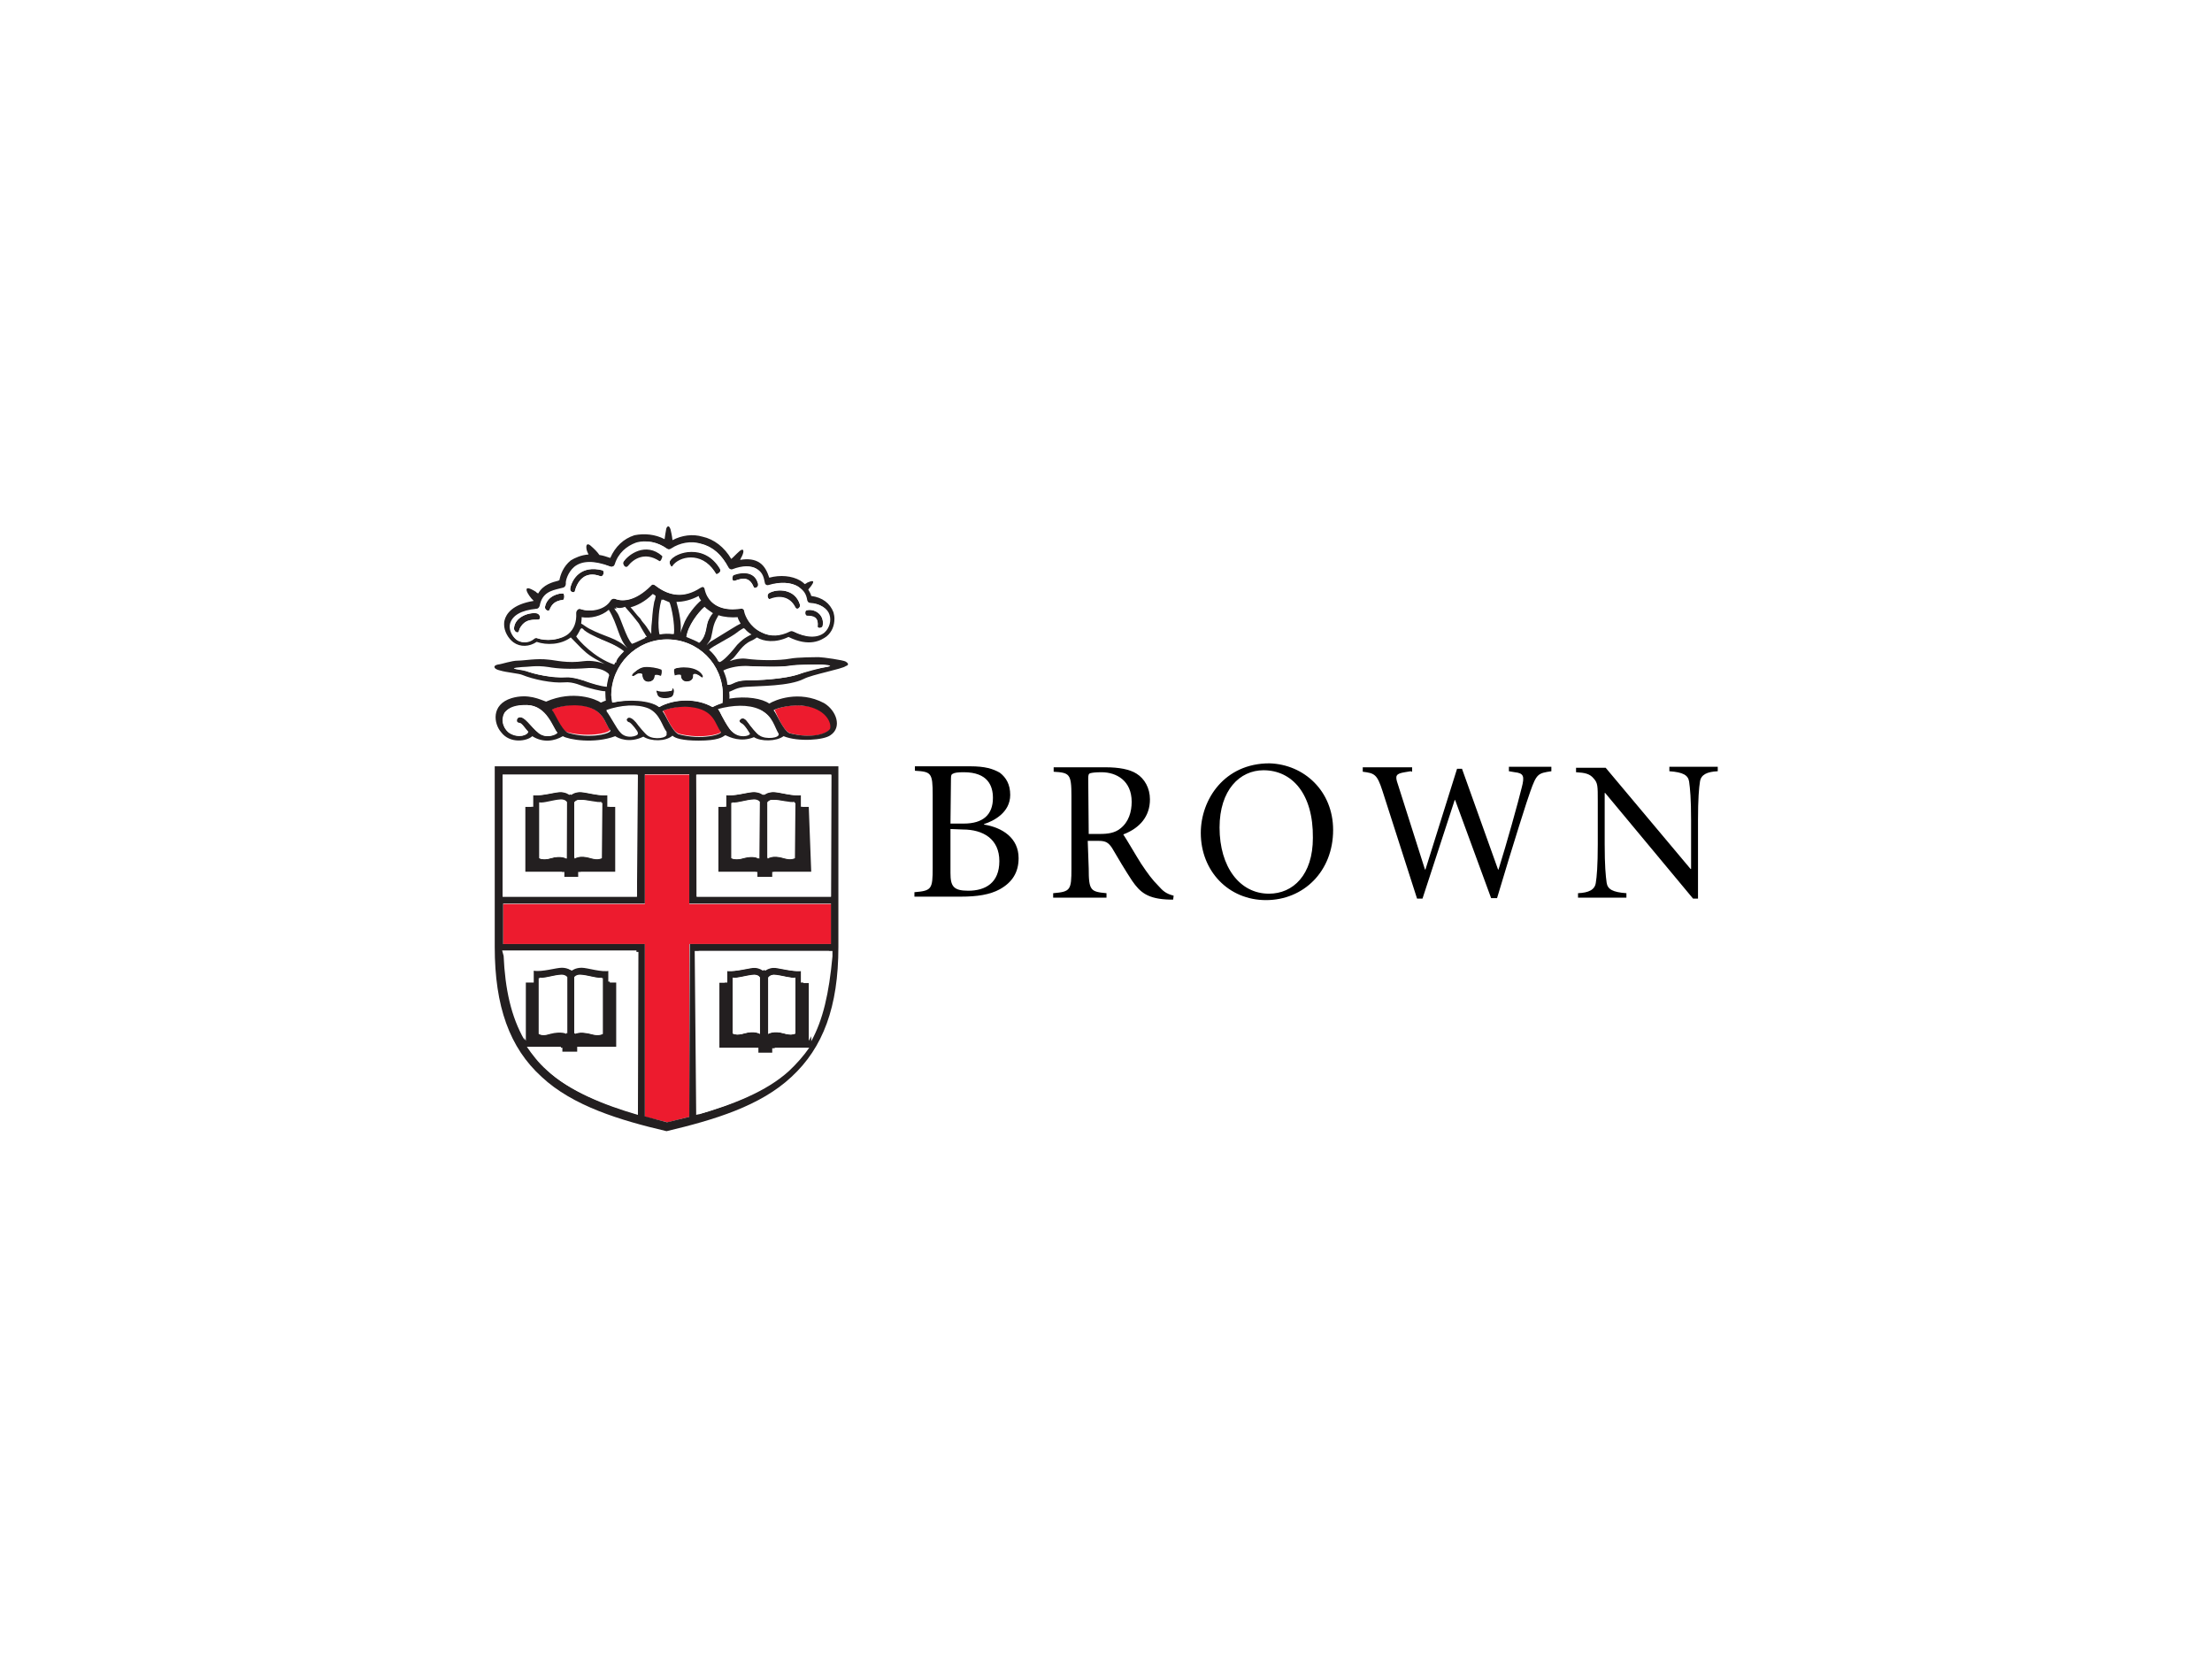 <?xml version="1.0" encoding="utf-8"?>
<!-- Generator: Adobe Illustrator 26.0.1, SVG Export Plug-In . SVG Version: 6.00 Build 0)  -->
<svg version="1.1" id="Layer_1" xmlns="http://www.w3.org/2000/svg" xmlns:xlink="http://www.w3.org/1999/xlink" x="0px" y="0px"
	 viewBox="0 0 448 336" style="enable-background:new 0 0 448 336;" xml:space="preserve">
<style type="text/css">
	.st0{fill:#FFFFFF;}
	.st1{fill:#ED1B2E;}
	.st2{fill:#231F20;}
</style>
<rect id="background_11_" class="st0" width="448" height="336"/>
<g id="logo">
	<g>
		<g>
			<path d="M196.5,155.2c3,0,4.6,0.5,6,1.3c1.3,1,2.1,2.4,2.1,4.5c0,3.6-3.4,5.3-5.3,5.9v0.1c3.7,0.6,7,2.7,7,6.8
				c0,2.9-1.3,4.9-3.8,6.3c-2,1.1-4.6,1.5-7.9,1.5h-9.4v-0.9c3.5-0.3,3.7-0.6,3.7-5v-14.7c0-4.5-0.3-4.7-3.6-4.9v-0.9h10.9l0,0
				L196.5,155.2L196.5,155.2z M192.5,166.8h2.7c3.9,0,5.9-1.8,5.9-5.2c0-2.4-1-5.2-5.9-5.2c-1.2,0-1.9,0.1-2.2,0.3
				c-0.3,0.1-0.4,0.3-0.4,1L192.5,166.8L192.5,166.8L192.5,166.8z M192.5,167.9v8.9c0,2.7,0.6,3.6,3.6,3.6c3.5,0,6.3-1.6,6.3-6
				c0-4.5-3.3-6.4-7.4-6.4L192.5,167.9L192.5,167.9z"/>
			<path d="M220.5,175.9c0,4.5,0.4,4.7,3.6,5v0.9h-10.8v-0.9c3.5-0.3,3.7-0.6,3.7-5v-14.7c0-4.5-0.4-4.7-3.6-4.9v-0.9h10.5
				c2.7,0,4.9,0.4,6.3,1.3c1.6,1,2.7,2.9,2.7,5.2c0,3.4-2,5.8-5.4,7.1c0.8,1.2,2.4,4,3.6,5.9c1.4,2.1,2.3,3.3,3.5,4.5
				c0.9,1,1.5,1.6,3.1,2l-0.1,0.8H237c-4.6-0.1-6.1-1.5-7.7-3.8c-1.2-1.8-3-4.8-4.1-6.7c-0.7-1-1.2-1.4-2.7-1.4h-2.2L220.5,175.9
				L220.5,175.9z M220.5,168.9h2.3c1.6,0,3-0.2,4.1-1.1c1.7-1.3,2.3-3.4,2.3-5.4c0-4.3-3.1-6-6.1-6c-1.3,0-1.9,0.1-2.3,0.2
				c-0.3,0.1-0.4,0.3-0.4,1.1L220.5,168.9L220.5,168.9z"/>
			<path d="M270,168.1c0,8.4-6,14.2-13.6,14.2s-13.2-5.9-13.2-13.6c0-6.8,4.8-14.1,13.9-14.1C264.1,154.8,270,160.2,270,168.1z
				 M255.9,156c-4.8,0-8.9,4-8.9,11.6c0,8,4.1,13.4,10,13.4c4.9,0,8.9-3.8,8.9-11.3C266,160.8,261.7,156,255.9,156z"/>
			<path d="M285.7,156.2l-1.2,0.2c-1.8,0.3-2,0.7-1.4,2.4l5.5,17.3h0.1l6.4-20.4h1l7.3,20.4h0.1c1.6-5.1,4-13.7,4.7-16.6
				c0.6-2.3,0.4-2.9-1.4-3.1l-1.2-0.2v-0.9h8.6v0.9c-2.7,0.4-3,0.5-4.3,4.2c-0.4,1-3.4,10.4-6.7,21.5H302l-7.3-19.9l-0.1,0.1
				l-6.5,19.9h-1.1l-7-21.8c-1.1-3.4-1.6-3.6-4-3.9v-0.9h10v0.9L285.7,156.2L285.7,156.2z"/>
			<path d="M343.9,182h-1l-17.8-21.4h-0.1V171c0,4.3,0.2,6.4,0.4,7.8c0.2,1.3,1.2,1.9,4,2.1v0.9h-9.8v-0.9c2.2-0.1,3.4-0.7,3.6-2.1
				c0.2-1.2,0.4-3.5,0.4-7.8v-8.8c0-3,0-3.6-0.8-4.5c-0.8-1-1.8-1.2-3.6-1.3v-0.9h6l17.2,20.5h0.1v-9.9c0-4.3-0.2-6.4-0.4-7.8
				c-0.2-1.3-1.2-1.9-4-2.1v-0.9h9.8v0.9c-2.2,0.1-3.4,0.7-3.6,2.1c-0.2,1.2-0.4,3.5-0.4,7.8L343.9,182L343.9,182L343.9,182z"/>
		</g>
	</g>
	<polygon class="st1" points="130.6,226.2 135.2,227.3 139.6,226.2 139.6,191.2 168.4,191.2 168.4,183.1 139.6,183.1 139.6,156.9 
		130.6,156.9 130.6,183.1 101.9,183.1 101.9,191.2 130.6,191.2 	"/>
	<g>
		<path class="st1" d="M117.3,142.8c-2.9-0.3-5.8,0.9-5.6,0.9c0.5,0.5,1.6,4,3.2,4.6c4.6,1.2,9.1,0,8.6-0.6
			C122.4,146.4,122.3,143.3,117.3,142.8L117.3,142.8z"/>
	</g>
	<path class="st1" d="M139.9,143.1c-2.9-0.3-5.8,0.8-5.6,0.9c0.5,0.5,1.6,4,3.2,4.6c4.6,1.2,9.1,0,8.6-0.6
		C144.9,146.7,144.9,143.5,139.9,143.1L139.9,143.1z"/>
	<g>
		<path class="st1" d="M160,148.5c4.6,1.2,7.7,0.1,8.2-0.9s-0.7-4.4-5.7-4.7c-2.9-0.3-5.8,0.8-5.6,0.9
			C157.2,144.3,158.4,147.8,160,148.5L160,148.5z"/>
	</g>
	<path class="st2" d="M171.3,134c-0.4-0.3-4.7-0.9-5.4-0.9c-0.7,0-4.4,0-5.9,0.3c-2.2,0.4-6.1,0.4-9,0c-1-0.1-2.2,0.1-3.2,0.5
		c0.2-0.2,0.4-0.4,0.7-0.6c0.9-0.9,1.8-2.7,3.6-3.5c0.5-0.2,0.9-0.5,1.2-0.7c1.3,0.8,3.7,1.2,6.4-0.1c4.2,2.1,6.6,0.7,7.7-0.1
		c1.1-0.9,1.6-2.2,1.6-3.6c0-0.5-0.1-0.9-0.2-1.3c-0.7-1.8-2.2-3-4.5-3.3c-0.1-0.5-0.4-0.9-0.6-1.3c0.3-0.4,0.6-0.7,0.7-0.9
		c0.2-0.3,0.9-1.3-0.9-0.5c-0.1,0.1-0.3,0.2-0.5,0.3c-0.3-0.3-0.6-0.5-0.9-0.7c-1.7-1-4.1-1.2-6.3-0.6c-0.4-1.2-0.9-2.3-1.9-3
		c-1-0.7-2.4-0.9-4-0.6c0.1-0.2,0.2-0.5,0.3-0.6c0.7-1.4,0.3-1.8-0.4-1.2c-0.9,0.8-1.2,1.2-1.7,1.6c-1.4-2.4-3.5-4-5.8-4.5
		c-2-0.6-4.2-0.3-6.1,0.7c-0.1-1-0.3-1.7-0.4-2.2c-0.4-1.2-0.9-0.3-0.9,0.1c-0.1,0.5-0.2,1.2-0.3,1.9c-1.9-1-4.1-1.2-6.1-0.8
		c-2.2,0.7-3.9,2.3-4.9,4.6c-0.9-0.3-1.5-0.5-2.2-0.6c-0.4-0.6-1-1.2-1.8-1.9c-0.6-0.5-1-0.3-0.8,0.8c0.1,0.4,0.3,0.8,0.4,1
		c-1.5,0.1-2.8,0.7-3.6,1.2c-1.5,1.2-2.1,2.9-2.3,4c-0.1,0-0.2,0.1-0.2,0.1c-1.2,0.3-3.1,0.8-4.1,2.6c-0.2-0.1-0.4-0.2-0.4-0.3
		c-3.3-2.1-1.7,0.7-0.5,1.8c-4.4,0.7-5.6,2.7-5.9,3.9c-0.1,0.3-0.1,0.7-0.1,0.9c0,1.3,0.8,2.8,1.9,3.6c1.4,1,3.2,0.9,4.7-0.1
		c2,0.7,4.9,0.6,6.9-0.9c1.2,1.2,2.1,2.2,2.7,2.7c1.2,1.2,3.3,2.2,4.2,2.7c-0.9-0.4-2.7-0.8-4.2-0.6c-3.5,0.5-5.8-0.2-7.2-0.3
		c-2.4-0.3-4.9,0.2-6.2,0.2c-1.3,0-3.2,0.7-4.1,0.8c-1,0.2-0.9,0.9,0.5,1.2c1.3,0.4,3.9,0.6,4.5,0.9c2.2,0.9,6,1.7,8.5,1.5
		c1.8-0.2,3.7,0.8,4.2,0.9c0.9,0.3,3.2,0.9,4.1,0.9c0-0.1,0,1.2,0.1,1.9c-0.4,0.1-0.7,0.3-1,0.4c-1-0.7-5.6-2.6-11.1-0.2
		c-1.2-0.4-3.6-1.7-7-0.7c-4.2,1.3-3.6,5.2-2.1,6.9c1.8,2.4,5.3,1.8,6.3,0.8c2.2,1.4,4.5,1,6.2,0c1.1,0.7,6.4,1.6,10.6,0
		c0.6,0.4,2.8,1.5,5.7,0.1c1.6,1,4.5,1,5.9-0.2c0.5,0.5,2,1,5.3,1c3.9,0,4.8-0.7,5.4-1.1c0.9,0.4,3.1,1.5,5.8,0.4
		c1.4,0.9,4.5,0.9,6-0.2c2.9,1.2,8.2,0.8,9.5-0.2c2.4-1.6,1.2-5-1.3-6.5c-5.1-2.7-10-0.6-11.1,0.1c-1.4-1-4.6-1.6-8.1-1
		c0.1-0.4,0-0.9,0-1.2c0-0.1,0-0.1,0-0.2c0.7-0.2,1.5-0.9,3.5-1c2.7-0.2,8.6-0.1,11.6-1.6c1.7-0.9,7.8-2,8.5-2.6
		C172,134.7,171.8,134.3,171.3,134L171.3,134z M149.3,130.6c-2.1,2.7-3.3,3.5-3.6,3.5c-0.5-0.9-1.2-1.8-1.9-2.4
		c0.8-0.9,4.2-2.4,5.8-3.6c0.3-0.2,0.9-0.6,1.2-0.8c0.4,0.5,0.9,0.9,1.4,1.2C150.7,129.2,150.1,129.8,149.3,130.6L149.3,130.6z
		 M117.8,125c1.8,0.3,4-0.2,5.5-1.5c1.9,3.1,1.9,5.8,3.8,7.8c-2.3-2.2-4.4-2.2-7.8-4c-0.6-0.3-1.3-0.9-1.6-1l0,0
		c0-0.3,0.1-0.6,0.1-0.9C117.8,125.2,117.8,125.1,117.8,125L117.8,125z M131.9,128.4L131.9,128.4c0.1,0.1-0.9-1.3-1-1.5
		c-0.4-0.6-0.9-1-1.2-1.6c-0.9-0.9-1.4-1.7-2-2.3c1.2-0.3,2.9-1.1,4.5-2.7c0.2,0.1,0.4,0.2,0.6,0.4c-0.1,0.6-0.2,1-0.3,1.2
		c-0.4,2-0.4,3.6-0.5,4.3S131.9,127.8,131.9,128.4L131.9,128.4z M129.1,126.5c0.9,1,1.4,2.3,1.6,2.7c-0.7,0.3-1.8,0.9-2.7,1.2
		c-1.2-1.2-2.3-5.4-3-6.3c-0.3-0.4-0.5-0.7-0.6-0.9c0.5,0.2,1.1,0.1,1.5,0.2C126.4,123.4,127.5,124.3,129.1,126.5L129.1,126.5z
		 M135.1,129.5c6.3,0,11.3,5,11.3,11.3c0,0.5,0,1-0.1,1.6c-0.7,0.2-1.3,0.5-2,0.8c-3.3-1.9-7.8-1.7-10.8,0c-1.9-1.4-6.2-1.6-9.5-0.9
		c-0.1-0.7-0.2-1.2-0.2-1.4C123.9,134.6,128.8,129.5,135.1,129.5L135.1,129.5z M133.6,125.2c0.1-2.1,0.6-3.6,0.6-3.8
		c0.5,0.2,1,0.4,1.4,0.6c0.4,0.9,1.1,4.4,0.9,6.4c-0.9-0.1-2-0.1-2.8,0C133.5,128,133.5,126.2,133.6,125.2L133.6,125.2z
		 M143.5,125.5c-0.7,1.3-0.3,3.2-1.9,4.7c-0.2-0.2-1.8-0.9-2.6-1.2c0.3-2.2,2.3-4.9,3.6-6c0.4,0.5,1,0.9,1.4,1.2
		C144.1,124.2,143.8,124.8,143.5,125.5L143.5,125.5z M145.3,125c0.1-0.1,0.1-0.2,0.2-0.4c1.2,0.4,2.7,0.5,3.9,0.4
		c0.1,0.5,0.4,0.9,0.6,1.3l0,0c-0.7,0.3-2.7,1.6-5.5,3.3c-0.8,0.4-1.2,0.9-1.4,1.1c0.3-0.5,0.8-1,0.9-1.5
		C144.4,127.7,144.3,126.7,145.3,125L145.3,125z M138.4,126.6c-0.3,0.8-0.5,1.2-0.6,1.6c0.3-1.6-0.2-4.2-0.8-6.3
		c1.4,0,3-0.4,4.5-1.2c0.1,0.4,0.3,0.7,0.5,0.9C141,122.4,139.1,124.6,138.4,126.6L138.4,126.6z M115.1,128.4
		c-1.6,1.3-4.5,1.4-6.2,0.9c-0.2-0.1-0.5-0.1-0.7,0.1c-1.1,0.9-2.4,0.9-3.5,0.2c-1-0.8-1.5-1.9-1.2-3.2c0.4-1.5,2.3-2.7,5.3-3
		c0.3,0,0.6-0.3,0.7-0.6c0.6-2.7,2.3-3.1,4-3.5l0.8-0.2c0.4-0.1,0.6-0.4,0.5-0.8c-0.1-0.5,0.4-2.2,1.7-3.4c1.6-1.2,4.2-1.2,7.2-0.1
		c0.2,0.1,0.4,0.1,0.6,0c0.2-0.1,0.3-0.2,0.4-0.4c0.8-2.2,2.3-3.8,4.3-4.4c2-0.7,4.3-0.2,6.2,1.2c0.3,0.2,0.6,0.2,0.9,0
		c1.8-1.2,4.1-1.5,6-1c2.2,0.6,4.1,2.2,5.5,4.8c0.2,0.3,0.6,0.5,0.9,0.4c2.1-0.8,3.8-0.8,4.9-0.1c1.1,0.7,1.3,1.7,1.5,2.7
		c0,0.2,0.2,0.4,0.3,0.5c0.2,0.1,0.4,0.1,0.6,0.1c2.2-0.8,4.5-0.7,6,0.3c1,0.7,1.5,1.4,1.7,2.7c0.1,0.3,0.3,0.6,0.7,0.6
		c1.9,0.1,3.4,1,3.8,2.3c0.4,1.2,0,2.7-1,3.6c-1.4,1.2-3.8,1.1-6.3-0.2c-0.2-0.1-0.5-0.1-0.7,0c-2,1-3.9,1.1-5.7,0.2
		c-2-1-3.3-3.2-3.4-4.2c0-0.2-0.1-0.4-0.3-0.5c-0.2-0.1-0.4-0.2-0.6-0.1c-1.3,0.2-6.1,0.7-7.1-3.9c-0.1-0.2-0.2-0.4-0.4-0.5
		c-0.2-0.1-0.5,0.1-0.7,0.2c-3.1,2-6.1,1.8-9-0.5c-0.3-0.2-0.7-0.3-0.9,0c-3.4,3.4-6,3.2-7.3,2.7c-0.3-0.1-0.7,0-0.9,0.3
		c-1.2,2-4.1,2.4-6,1.8c-0.2-0.1-0.5-0.1-0.7,0.1c-0.2,0.2-0.3,0.4-0.3,0.7C116.8,125.9,116.3,127.4,115.1,128.4L115.1,128.4z
		 M116.7,128.9c0.3-0.4,0.7-1.1,0.9-1.6c0.2,0.1,0.3,0.2,0.4,0.3c0.1,0,1.1,0.8,1.7,1.1c2.9,1.3,4.6,1.6,6.5,3.3
		c-0.8,0.8-1.4,1.6-1.8,2.6C120.3,133.2,117.1,129.6,116.7,128.9L116.7,128.9z M118.9,138.1c-0.4-0.2-2.8-1-4.2-0.9
		c-2.9,0.2-6.4-0.7-8.3-1.3c-0.5-0.2-4.4-0.6-0.6-0.6c1.2,0,2.8-0.4,5.4,0c1.4,0.2,4.1,0.5,8.1,0.2c1.9-0.2,3.4,0.5,4.1,1.2
		c-0.2,0.6-0.5,1.9-0.5,2.4C121.6,139,119.8,138.4,118.9,138.1L118.9,138.1z M109.2,148.5c-1.7-1.2-2.9-3.6-4.1-3.2
		c-0.5,0.2-0.6,1.1,0.1,1.1c0.5,0,1.2,1.2,1.8,1.8c-0.1,0.7-1.8,1.3-3.7,0.3c-0.9-0.5-2.1-2.1-1-4.2c0.7-1.1,2.3-1.6,4.5-1.5
		c4,0.1,5.2,4.6,6.1,5.6C112.8,148.8,110.6,149.7,109.2,148.5L109.2,148.5z M115,148.4c-1.4-0.7-2.7-4.2-3.2-4.6
		c-0.2-0.2,2.7-1.2,5.6-0.9c5,0.5,5,3.6,6.2,5C124.1,148.5,119.5,149.8,115,148.4L115,148.4z M131.2,148.8c-0.5-0.3-1.8-2-2.4-2.7
		c-0.5-0.7-1.3-1.2-1.8-0.7c-0.3,0.4,0,0.8,0.5,0.9c0.5,0.3,1.6,1.7,1.7,2.1c-0.1,0.5-2.3,1.2-3.6-0.3c-0.7-0.9-1.9-3.3-2.8-4.3
		c2.9-1,6.2-1.3,8.6-0.3c2.3,1.1,2.7,3.6,3.6,4.7C135.3,149.3,132.6,149.8,131.2,148.8L131.2,148.8z M137.4,148.7
		c-1.4-0.7-2.7-4.2-3.2-4.6c-0.2-0.2,2.7-1.2,5.6-0.9c5,0.5,5,3.6,6.2,5C146.5,148.7,142.1,150,137.4,148.7L137.4,148.7z
		 M162.4,142.9c5,0.5,6.1,3.7,5.7,4.7c-0.5,0.9-3.5,2.1-8.2,0.9c-1.4-0.7-2.7-4.2-3.2-4.6C156.5,143.7,159.4,142.7,162.4,142.9
		L162.4,142.9z M153.9,143.7c2.3,1.1,2.8,3.6,3.6,4.7c0.2,0.9-2.7,1-3.8,0.4c-0.5-0.3-1.8-2-2.4-2.7c-0.5-0.7-1.2-1-1.6-0.5
		c-0.3,0.4,0.1,0.8,0.5,0.9c0.6,0.3,1.4,1.6,1.5,1.9c-0.1,0.5-2,1.1-3.6-0.4c-0.8-0.8-2-3.4-2.7-4.4
		C148.4,142.8,151.5,142.6,153.9,143.7L153.9,143.7z M167.2,135.1c-1.4,0.3-3.3,0.8-5.4,1.4c-2.9,1.1-8.4,1.3-10.8,1.3
		c-2.2,0-2.9,0.9-3.7,0.9c0-1.2-0.8-2.9-0.8-2.9c0.7-0.4,2.7-1,4.5-0.9c2.4,0.1,6.7,0.3,9.1-0.1c1.1-0.2,5.2-0.2,5.8-0.2
		c0.5,0,1.2,0.1,1.3,0.1C168.5,134.9,167.7,135,167.2,135.1L167.2,135.1z"/>
	<g>
		<path class="st2" d="M109,125.5c-1.2,0-2.2,0-3.1,0.9c-0.9,1-0.7,1.4-0.9,1.6c-0.3,0.3-0.9-0.2-0.9-0.7c0.1-2.3,2.9-3.3,4.5-3.1
			C109.5,124.3,109.6,125.5,109,125.5"/>
	</g>
	<path class="st2" d="M114,121.5c-1.7,0.2-2.3,1-2.7,2c-0.1,0.4-1.1,0.1-0.9-0.7c0.5-2.2,2.9-2.7,3.7-2.6
		C114.4,120.5,114.3,121.5,114,121.5"/>
	<g>
		<path class="st2" d="M121.6,116.7c-3.2-1.2-4.7,1.1-5.2,3.1c-0.1,0.3-1.1,0.2-0.9-0.7c0.4-1.9,2.2-4.7,6.5-3.6
			C122.5,115.7,122.2,116.9,121.6,116.7"/>
	</g>
	<path class="st2" d="M133.5,113.6c-2.9-1.9-5.2-0.4-6.3,1c-0.6,0.7-1.2-0.5-0.9-0.9c1-1.6,4.6-4.2,7.9-1.3
		C134.2,112.8,133.8,113.9,133.5,113.6"/>
	<g>
		<path class="st2" d="M145.4,116.4c-0.3,0.2-0.4-0.2-0.6-0.5c-2.7-4.1-7.2-3-8.5-1.1c-0.3,0.4-0.9-0.7-0.6-1.2
			c1.1-1.8,7-3.6,10.1,1.6C146.1,115.8,145.6,116.2,145.4,116.4"/>
	</g>
	<path class="st2" d="M152.6,118.8c-0.8-1.9-2.1-1.8-3.7-1.2c-0.8,0.3-0.6-1-0.3-1.1c1.5-0.6,4.3-0.9,5,1.8
		C153.8,119,152.8,119.5,152.6,118.8"/>
	<g>
		<path class="st2" d="M161.1,123c-1.2-2.4-3.5-2.4-5.2-1.7c-0.4,0.2-0.8-0.9-0.1-1.2c1.6-0.9,5.2-0.9,6.2,2.3
			C162.3,122.9,161.5,123.7,161.1,123"/>
	</g>
	<path class="st2" d="M166.6,126.8c-0.1,0.4-1.1,0.5-1,0c0.2-1.9-0.9-2.1-2.1-2.1c-0.5,0-0.5-1-0.1-1.1
		C165,123.2,167.1,124.5,166.6,126.8"/>
	<g>
		<path class="st2" d="M132.6,136.9c0,0.8-0.7,1.2-1.3,1.2c-0.8,0-1.2-0.7-1.2-1.3v-0.2c-0.1-0.2-0.8-0.4-1.5,0.2
			c-0.5,0.3-0.9,0.1-0.2-0.6c0.9-0.8,1.5-1.1,2.2-1.2l0,0c1.1-0.1,2.7,0.2,3.4,0.5c0.3,0.1,0,1.5-0.1,1.4c-0.3-0.1-0.8-0.3-1.2-0.2
			L132.6,136.9"/>
	</g>
	<path class="st2" d="M136.3,140.9c-0.2,0.7-2.7,0.9-3.1,0c-0.2-0.4-0.4-1.2-0.1-1c0.6,0.3,2.4,0.1,2.8,0c0.3-0.1,0.1-0.6,0.3-0.5
		C136.6,139.4,136.6,140.3,136.3,140.9"/>
	<g>
		<path class="st2" d="M142,137.2c-0.6-0.5-1.3-0.8-1.6-0.5v0.1c0.1,0.8-0.5,1.3-1.2,1.3c-0.8,0.1-1.3-0.5-1.3-1.2v-0.1
			c-0.5-0.2-1.2,0.1-1.2,0.1s-0.4-1.3,0-1.5c1.1-0.5,4.8-0.7,5.9,1.3C142.4,137.1,142.3,137.4,142,137.2"/>
	</g>
	<path class="st2" d="M141,156.9h27.3v24.7h-27.2L141,156.9L141,156.9z M101.9,156.9H129v24.7h-27.2V156.9L101.9,156.9z
		 M129.2,225.8c-6.9-2-13.8-4.8-18.2-8.9c-1.5-1.4-2.9-3-4-4.7h6.9v1h3.3v-1h7.9v-13.2h-1.6v-2.4c-1.6,0.4-4.5-0.6-5.7-0.6
		c-1.3,0-2,0.6-2,0.6s-0.8-0.6-2-0.6c-1.2,0-4,0.9-5.7,0.6v2.4h-1.6v11.8c-2.7-4.6-3.9-10.2-4.2-17l-0.1-1h27.1L129.2,225.8
		L129.2,225.8z M109.3,209.4V198c0.9,0.2,2.7-0.5,4.4-0.6c0.9,0,1.2,0.5,1.2,0.5v11.4c0,0-1-0.7-3.2-0.1
		C109.9,210,109.3,209.4,109.3,209.4L109.3,209.4z M116.5,209.4V198c0,0,0.3-0.6,1.2-0.5c1.6,0.1,3.4,0.8,4.4,0.6v11.3
		c0,0-0.7,0.5-2.3,0C117.3,208.8,116.5,209.4,116.5,209.4L116.5,209.4z M139.6,226.2l-4.5,1.1l-4.5-1.2v-34.9h-28.7V183h28.7v-26.2
		h9V183h28.7v8.2h-28.6L139.6,226.2L139.6,226.2z M164.3,210.9v-11.8h-1.6v-2.5c-1.6,0.4-4.5-0.6-5.7-0.6c-1.3,0-2,0.6-2,0.6
		s-0.7-0.6-2-0.6c-1.2,0-4,0.9-5.7,0.6v2.4h-1.6v13.2h7.9v1h3.3v-1h7c-1.1,1.6-2.6,3.3-4.1,4.7c-4.6,4.2-11.4,6.8-18.3,8.8v-33.1
		h27.1v1.1C167.9,201.2,166.7,206.5,164.3,210.9L164.3,210.9z M161.1,198v11.3c0,0-0.7,0.5-2.3,0c-2.2-0.7-3.2,0.1-3.2,0.1V198
		c0,0,0.3-0.6,1.2-0.5C158.6,197.6,160.2,198.2,161.1,198L161.1,198z M153.9,198v11.4c0,0-1-0.7-3.2-0.1c-1.6,0.5-2.3,0-2.3,0V198
		c0.9,0.2,2.7-0.5,4.4-0.6C153.8,197.5,153.9,198,153.9,198L153.9,198z M100.2,155.2v36.6c0,12,3,20.4,9.5,26.3
		c6.3,5.9,15.9,8.8,25.3,11c9.7-2.3,19-5.1,25.3-11c6.4-5.9,9.5-14.2,9.5-26.3v-36.6L100.2,155.2L100.2,155.2z"/>
	<g>
		<path class="st2" d="M123.4,163.4V161c-1.6,0.4-4.5-0.6-5.7-0.6c-1.3,0-2,0.6-2,0.6s-0.8-0.6-2-0.6c-1.2,0-4,0.9-5.7,0.6v2.4h-1.6
			v13.2h7.9v1h3.3v-1h7.9v-13.2H123.4L123.4,163.4z M114.7,173.9c0,0-1-0.7-3.2-0.1c-1.6,0.5-2.3,0-2.3,0v-11.3
			c0.9,0.2,2.7-0.5,4.4-0.6c0.9,0,1.2,0.5,1.2,0.5L114.7,173.9L114.7,173.9z M121.9,173.8c0,0-0.7,0.5-2.3,0
			c-2.2-0.7-3.2,0.1-3.2,0.1v-11.4c0,0,0.3-0.6,1.2-0.5c1.6,0.1,3.4,0.8,4.4,0.6L121.9,173.8L121.9,173.8z"/>
	</g>
	<path class="st2" d="M162.5,163.4V161c-1.6,0.4-4.5-0.6-5.7-0.6c-1.3,0-2,0.6-2,0.6s-0.7-0.6-2-0.6c-1.2,0-4,0.9-5.7,0.6v2.4h-1.6
		v13.2h7.9v1h3.3v-1h7.9v-13.2H162.5L162.5,163.4z M153.8,173.9c0,0-1-0.7-3.2-0.1c-1.6,0.5-2.3,0-2.3,0v-11.3
		c0.9,0.2,2.7-0.5,4.4-0.6c0.9,0,1.2,0.5,1.2,0.5L153.8,173.9L153.8,173.9L153.8,173.9z M161,173.8c0,0-0.7,0.5-2.3,0
		c-2.2-0.7-3.2,0.1-3.2,0.1v-11.4c0,0,0.3-0.6,1.2-0.5c1.6,0.1,3.4,0.8,4.4,0.6L161,173.8L161,173.8L161,173.8z"/>
	<g>
		<path class="st0" d="M141,225.8c6.8-1.9,13.6-4.6,18.3-8.8c1.6-1.4,3-3.1,4.1-4.7h-7v1h-3.3v-1h-7.9V199h1.6v-2.4
			c1.6,0.4,4.5-0.6,5.7-0.6c1.3,0,2,0.6,2,0.6s0.8-0.6,2-0.6c1.2,0,4,0.9,5.7,0.6v2.4h1.6v11.8c2.6-4.4,3.7-9.7,4.1-17.1v-1.1h-27.2
			L141,225.8L141,225.8L141,225.8z"/>
	</g>
	<path class="st0" d="M102,193.6c0.3,6.7,1.5,12.3,4.2,17v-11.8h1.6v-2.4c1.6,0.4,4.5-0.6,5.7-0.6c1.3,0,2,0.6,2,0.6s0.8-0.6,2-0.6
		c1.2,0,4,0.9,5.7,0.6v2.4h1.6v13.2h-7.9v1h-3.3v-1h-6.9c1.1,1.6,2.4,3.3,4,4.7c4.4,4.1,11.1,6.8,18.2,8.9v-33.1h-27.2L102,193.6
		L102,193.6z"/>
	<g>
		<path class="st0" d="M114.7,209.4V198c0,0-0.3-0.6-1.2-0.5c-1.6,0.1-3.4,0.8-4.4,0.6v11.3c0,0,0.7,0.5,2.3,0
			C113.8,208.8,114.7,209.4,114.7,209.4L114.7,209.4z"/>
	</g>
	<path class="st0" d="M106.4,135.8c1.7,0.8,5.5,1.5,8.3,1.3c1.3-0.1,3.7,0.8,4.2,0.9c1,0.4,2.9,0.9,3.9,0.9c0.1-0.5,0.3-1.8,0.5-2.4
		c-0.8-0.8-2.2-1.3-4.1-1.2c-3.9,0.3-6.4,0.1-8.1-0.2c-2.6-0.4-4.1,0-5.4,0C101.9,135.4,105.9,135.6,106.4,135.8L106.4,135.8z"/>
	<g>
		<path class="st0" d="M113.7,162c-1.6,0.1-3.4,0.8-4.4,0.6v11.2c0,0,0.7,0.5,2.3,0c2.2-0.7,3.2,0.1,3.2,0.1v-11.4
			C114.7,162.4,114.4,162,113.7,162L113.7,162z"/>
	</g>
	<path class="st0" d="M156.6,162c-0.9,0-1.2,0.5-1.2,0.5v11.3c0,0,1-0.7,3.2-0.1c1.6,0.5,2.3,0,2.3,0v-11.3
		C160,162.6,158.3,162,156.6,162L156.6,162z"/>
	<g>
		<path class="st0" d="M168.4,156.9h-27.3v24.7h27.2L168.4,156.9L168.4,156.9z M164.3,176.6h-7.9v1h-3.3v-1h-7.9v-13.2h1.6V161
			c1.6,0.4,4.5-0.6,5.7-0.6c1.3,0,2,0.6,2,0.6s0.8-0.6,2-0.6c1.2,0,4,0.9,5.7,0.6v2.4h1.6L164.3,176.6L164.3,176.6z"/>
	</g>
	<path class="st0" d="M155.6,198v11.4c0,0,1-0.7,3.2-0.1c1.6,0.5,2.3,0,2.3,0V198c-1,0.2-2.7-0.5-4.4-0.6
		C155.9,197.5,155.6,198,155.6,198L155.6,198z"/>
	<g>
		<path class="st0" d="M148.4,198v11.3c0,0,0.7,0.5,2.3,0c2.2-0.7,3.2,0.1,3.2,0.1V198c0,0-0.3-0.6-1.2-0.5
			C151,197.6,149.5,198.2,148.4,198L148.4,198z"/>
	</g>
	<path class="st0" d="M152.5,162c-1.6,0.1-3.4,0.8-4.4,0.6v11.2c0,0,0.7,0.5,2.3,0c2.2-0.7,3.2,0.1,3.2,0.1v-11.4
		C153.8,162.4,153.5,162,152.5,162L152.5,162z"/>
	<g>
		<path class="st0" d="M126.4,131.9c-1.9-1.5-3.8-1.9-6.5-3.3c-0.7-0.3-1.7-1-1.7-1.1c-0.1-0.1-0.2-0.2-0.4-0.3
			c-0.2,0.6-0.6,1.2-0.9,1.6c0.5,0.6,3.6,4.3,7.9,5.4C124.8,133.5,125.6,132.7,126.4,131.9L126.4,131.9z"/>
	</g>
	<path class="st0" d="M124.7,123c0.1,0.2,0.3,0.5,0.6,0.9c0.7,1.1,1.6,5.1,3,6.3c0.7-0.5,1.8-1.1,2.7-1.2c-0.2-0.3-0.9-1.4-1.6-2.7
		c-1.5-2-2.7-3.2-2.8-3.4C125.9,123.2,125.2,123.2,124.7,123L124.7,123z"/>
	<g>
		<path class="st0" d="M124,142.3c3.3-0.8,7.7-0.7,9.5,0.9c3.1-1.7,7.7-1.8,10.8,0c0.7-0.4,1.2-0.6,2-0.8c0.1-0.7,0.1-1.2,0.1-1.6
			c0-6.3-5-11.3-11.3-11.3c-6.2,0-11.3,5.1-11.3,11.3C123.9,141.1,123.9,141.7,124,142.3L124,142.3z M136.4,135.5
			c1.1-0.5,4.8-0.7,5.9,1.3c0.1,0.3,0.1,0.6-0.3,0.3c-0.6-0.5-1.3-0.8-1.6-0.5v0.1c0.1,0.8-0.5,1.3-1.2,1.3
			c-0.8,0.1-1.3-0.5-1.3-1.2v-0.1c-0.5-0.2-1.2,0.1-1.2,0.1C136.2,137,136,135.6,136.4,135.5L136.4,135.5z M136,139.9
			c0.3-0.1,0.1-0.6,0.3-0.5c0.3,0.1,0.3,0.9,0,1.4c-0.2,0.7-2.7,0.9-3.1,0c-0.2-0.4-0.4-1.2-0.1-1C133.7,140.2,135.7,140,136,139.9
			L136,139.9z M128.3,136.3c0.9-0.8,1.5-1.1,2.2-1.2l0,0c1.1-0.1,2.7,0.2,3.4,0.5c0.3,0.1,0,1.5-0.1,1.4c-0.3-0.1-0.8-0.3-1.2-0.2
			v0.1c0,0.8-0.7,1.2-1.3,1.2c-0.8,0-1.2-0.7-1.2-1.3v-0.2c-0.1-0.2-0.8-0.4-1.5,0.2C128,137.1,127.4,136.9,128.3,136.3L128.3,136.3
			z"/>
	</g>
	<path class="st0" d="M131.4,143.7c-2.4-1.1-5.8-0.8-8.6,0.3c0.8,1,2.1,3.6,2.8,4.3c1.2,1.5,3.6,0.8,3.6,0.3
		c-0.2-0.3-1.3-1.8-1.7-2.1c-0.5-0.3-0.7-0.7-0.5-0.9c0.4-0.6,1.2,0,1.8,0.7c0.5,0.7,1.9,2.4,2.4,2.7c1.3,0.9,4.1,0.5,3.8-0.4
		C134.1,147.3,133.7,144.8,131.4,143.7L131.4,143.7z"/>
	<g>
		<path class="st0" d="M106.7,142.8c-2,0-3.8,0.6-4.5,1.5c-1.1,1.9,0.2,3.7,1,4.2c1.8,1.1,3.6,0.4,3.7-0.3c-0.5-0.6-1.3-1.8-1.8-1.8
			c-0.7,0-0.7-0.9-0.1-1.1c1.2-0.4,2.4,1.8,4.1,3.2c1.5,1.1,3.7,0.3,3.7-0.2C111.9,147.5,110.7,142.9,106.7,142.8L106.7,142.8z"/>
	</g>
	<path class="st0" d="M136.3,128.4c0.3-2.1-0.4-5.6-0.9-6.4c-0.6-0.1-1.1-0.3-1.4-0.6c-0.1,0.3-0.5,1.6-0.6,3.8
		c-0.1,1.1,0,2.9,0.2,3.3C134.3,128.3,135.5,128.3,136.3,128.4L136.3,128.4z"/>
	<g>
		<path class="st0" d="M142.7,122.9c-1.2,1.1-3.4,3.9-3.6,6c0.7,0.3,2.2,1,2.6,1.2c1.6-1.5,1.2-3.5,1.9-4.7c0.3-0.6,0.6-1,0.8-1.2
			C143.7,123.7,143.2,123.4,142.7,122.9L142.7,122.9z"/>
	</g>
	<path class="st0" d="M148.3,148.2c1.4,1.4,3.5,0.9,3.6,0.4c-0.2-0.3-1.1-1.6-1.5-1.9c-0.5-0.3-0.8-0.7-0.5-0.9
		c0.4-0.6,1.2-0.2,1.6,0.5s1.8,2.4,2.4,2.7c1.2,0.8,4.1,0.5,3.8-0.4c-0.8-1.2-1.2-3.7-3.6-4.7c-2.4-1.1-5.5-0.9-8.3,0.2
		C146.1,145,147.5,147.5,148.3,148.2L148.3,148.2z"/>
	<g>
		<path class="st0" d="M147.5,138.7c0.8,0.1,1.4-0.9,3.7-0.9s8-0.3,10.8-1.3c2.1-0.9,3.9-1.2,5.4-1.4c0.5-0.1,1.2-0.2,0.3-0.4
			c-0.2,0-0.9-0.1-1.3-0.1c-0.7,0-4.6,0-5.8,0.2c-2.2,0.4-6.6,0.2-9.1,0.1c-1.7-0.1-3.9,0.7-4.5,0.9
			C146.7,135.8,147.4,137.6,147.5,138.7L147.5,138.7z"/>
	</g>
	<path class="st0" d="M116.8,123.4c0.2-0.2,0.5-0.1,0.7-0.1c1.9,0.7,4.6,0.2,6-1.8c0.2-0.3,0.6-0.4,0.9-0.3c1.2,0.6,4.1,0.8,7.3-2.7
		c0.3-0.3,0.7-0.2,0.9,0c2.9,2.3,6,2.6,9,0.5c0.2-0.1,0.5-0.3,0.7-0.2c0.2,0.1,0.4,0.3,0.4,0.5c1,4.5,5.8,4.2,7.1,3.9
		c0.2,0,0.4,0,0.6,0.1c0.2,0.1,0.3,0.3,0.3,0.5c0.2,1,1.2,3.2,3.4,4.2c1.7,0.9,3.6,0.9,5.7-0.2c0.2-0.1,0.5-0.1,0.7,0
		c2.7,1.3,4.9,1.4,6.3,0.2c1-0.9,1.4-2.3,1-3.6c-0.5-1.3-1.8-2.2-3.8-2.3c-0.3,0-0.6-0.3-0.7-0.6c-0.2-1.1-0.8-2-1.7-2.7
		c-1.4-0.9-3.7-1-6-0.3c-0.2,0.1-0.4,0-0.6-0.1c-0.2-0.1-0.3-0.3-0.3-0.5c-0.1-0.9-0.5-2-1.5-2.7c-1.1-0.7-2.8-0.7-4.9,0.1
		c-0.3,0.1-0.7,0-0.9-0.4c-1.2-2.7-3.3-4.3-5.5-4.8c-1.9-0.6-4.2-0.2-6,1c-0.3,0.2-0.6,0.2-0.9,0c-1.8-1.3-4.2-1.8-6.2-1.2
		c-1.9,0.7-3.6,2.1-4.3,4.4c-0.1,0.2-0.2,0.4-0.4,0.4c-0.2,0.1-0.4,0.1-0.6,0c-3.1-1.2-5.6-1.2-7.2,0.1c-1.3,1.1-1.8,2.9-1.7,3.4
		c0,0.4-0.2,0.7-0.5,0.8l-0.8,0.2c-1.6,0.4-3.5,0.8-4,3.5c-0.1,0.3-0.3,0.6-0.7,0.6c-3,0.3-4.8,1.3-5.3,3c-0.3,1.1,0.3,2.4,1.2,3.2
		c1,0.8,2.3,0.7,3.5-0.2c0.2-0.1,0.5-0.2,0.7-0.1c1.7,0.7,4.5,0.6,6.2-0.9c1.2-1,1.6-2.4,1.3-4.4
		C116.5,123.7,116.6,123.6,116.8,123.4L116.8,123.4z M163.3,123.6c1.7-0.4,3.8,0.9,3.3,3.3c-0.1,0.4-1.1,0.5-1,0
		c0.2-1.9-0.9-2.1-2.1-2.1C162.9,124.7,162.9,123.6,163.3,123.6L163.3,123.6z M155.8,120.1c1.6-0.9,5.2-0.9,6.2,2.3
		c0.2,0.6-0.6,1.3-0.9,0.7c-1.2-2.4-3.5-2.4-5.2-1.7C155.6,121.4,155.2,120.5,155.8,120.1L155.8,120.1z M148.5,116.4
		c1.5-0.6,4.3-0.9,5,1.8c0.2,0.8-0.8,1.1-0.9,0.6c-0.8-1.9-2.1-1.8-3.7-1.2C148,117.9,148.3,116.5,148.5,116.4L148.5,116.4z
		 M135.7,113.5c1.1-1.8,7-3.6,10.1,1.6c0.3,0.6-0.1,0.9-0.5,1.1c-0.3,0.2-0.4-0.2-0.6-0.5c-2.7-4.1-7.2-3-8.5-1.1
		C136,115.1,135.4,114,135.7,113.5L135.7,113.5z M126.2,113.9c1-1.6,4.6-4.2,7.9-1.3c0.4,0.3-0.1,1.4-0.5,1.2
		c-2.9-1.9-5.2-0.4-6.3,1C126.4,115.4,125.9,114.2,126.2,113.9L126.2,113.9z M109,125.5c-1.2,0-2.2,0-3.1,0.9
		c-0.9,1-0.7,1.4-0.9,1.6c-0.3,0.3-0.9-0.2-0.9-0.7c0.1-2.3,2.9-3.3,4.5-3.1C109.5,124.3,109.6,125.5,109,125.5L109,125.5z
		 M114,121.5c-1.7,0.2-2.3,1-2.7,2c-0.1,0.4-1.1,0.1-0.9-0.7c0.5-2.2,2.9-2.7,3.7-2.6C114.4,120.5,114.3,121.5,114,121.5L114,121.5z
		 M115.5,119.1c0.4-1.9,2.2-4.7,6.5-3.6c0.6,0.1,0.2,1.4-0.4,1.2c-3.2-1.2-4.7,1.1-5.2,3.1C116.4,120.1,115.3,120,115.5,119.1
		L115.5,119.1z"/>
	<g>
		<path class="st0" d="M150.6,127.2c-0.3,0.2-1,0.6-1.2,0.8c-1.5,1.2-5,2.8-5.8,3.6c0.7,0.6,1.5,1.5,1.9,2.4c0.4,0,1.4-0.9,3.6-3.5
			c0.8-0.9,1.4-1.2,2.8-2C151.5,128.2,151,127.7,150.6,127.2L150.6,127.2z"/>
	</g>
	<path class="st0" d="M119.6,209.4c1.6,0.5,2.3,0,2.3,0V198c-1,0.2-2.7-0.5-4.4-0.6c-0.9,0-1.2,0.5-1.2,0.5v11.4
		C116.5,209.4,117.3,208.8,119.6,209.4L119.6,209.4z"/>
	<g>
		<path class="st0" d="M129.2,156.9h-27.4v24.7H129L129.2,156.9L129.2,156.9z M125,176.6h-7.9v1h-3.3v-1H106v-13.2h1.6V161
			c1.6,0.4,4.5-0.6,5.7-0.6c1.3,0,2,0.6,2,0.6s0.8-0.6,2-0.6c1.2,0,4,0.9,5.7,0.6v2.4h1.6v13.2H125z"/>
	</g>
	<path class="st0" d="M117.5,162c-0.9,0-1.2,0.5-1.2,0.5v11.3c0,0,1-0.7,3.2-0.1c1.6,0.5,2.3,0,2.3,0v-11.3
		C121,162.6,119.3,162,117.5,162L117.5,162z"/>
</g>
</svg>
